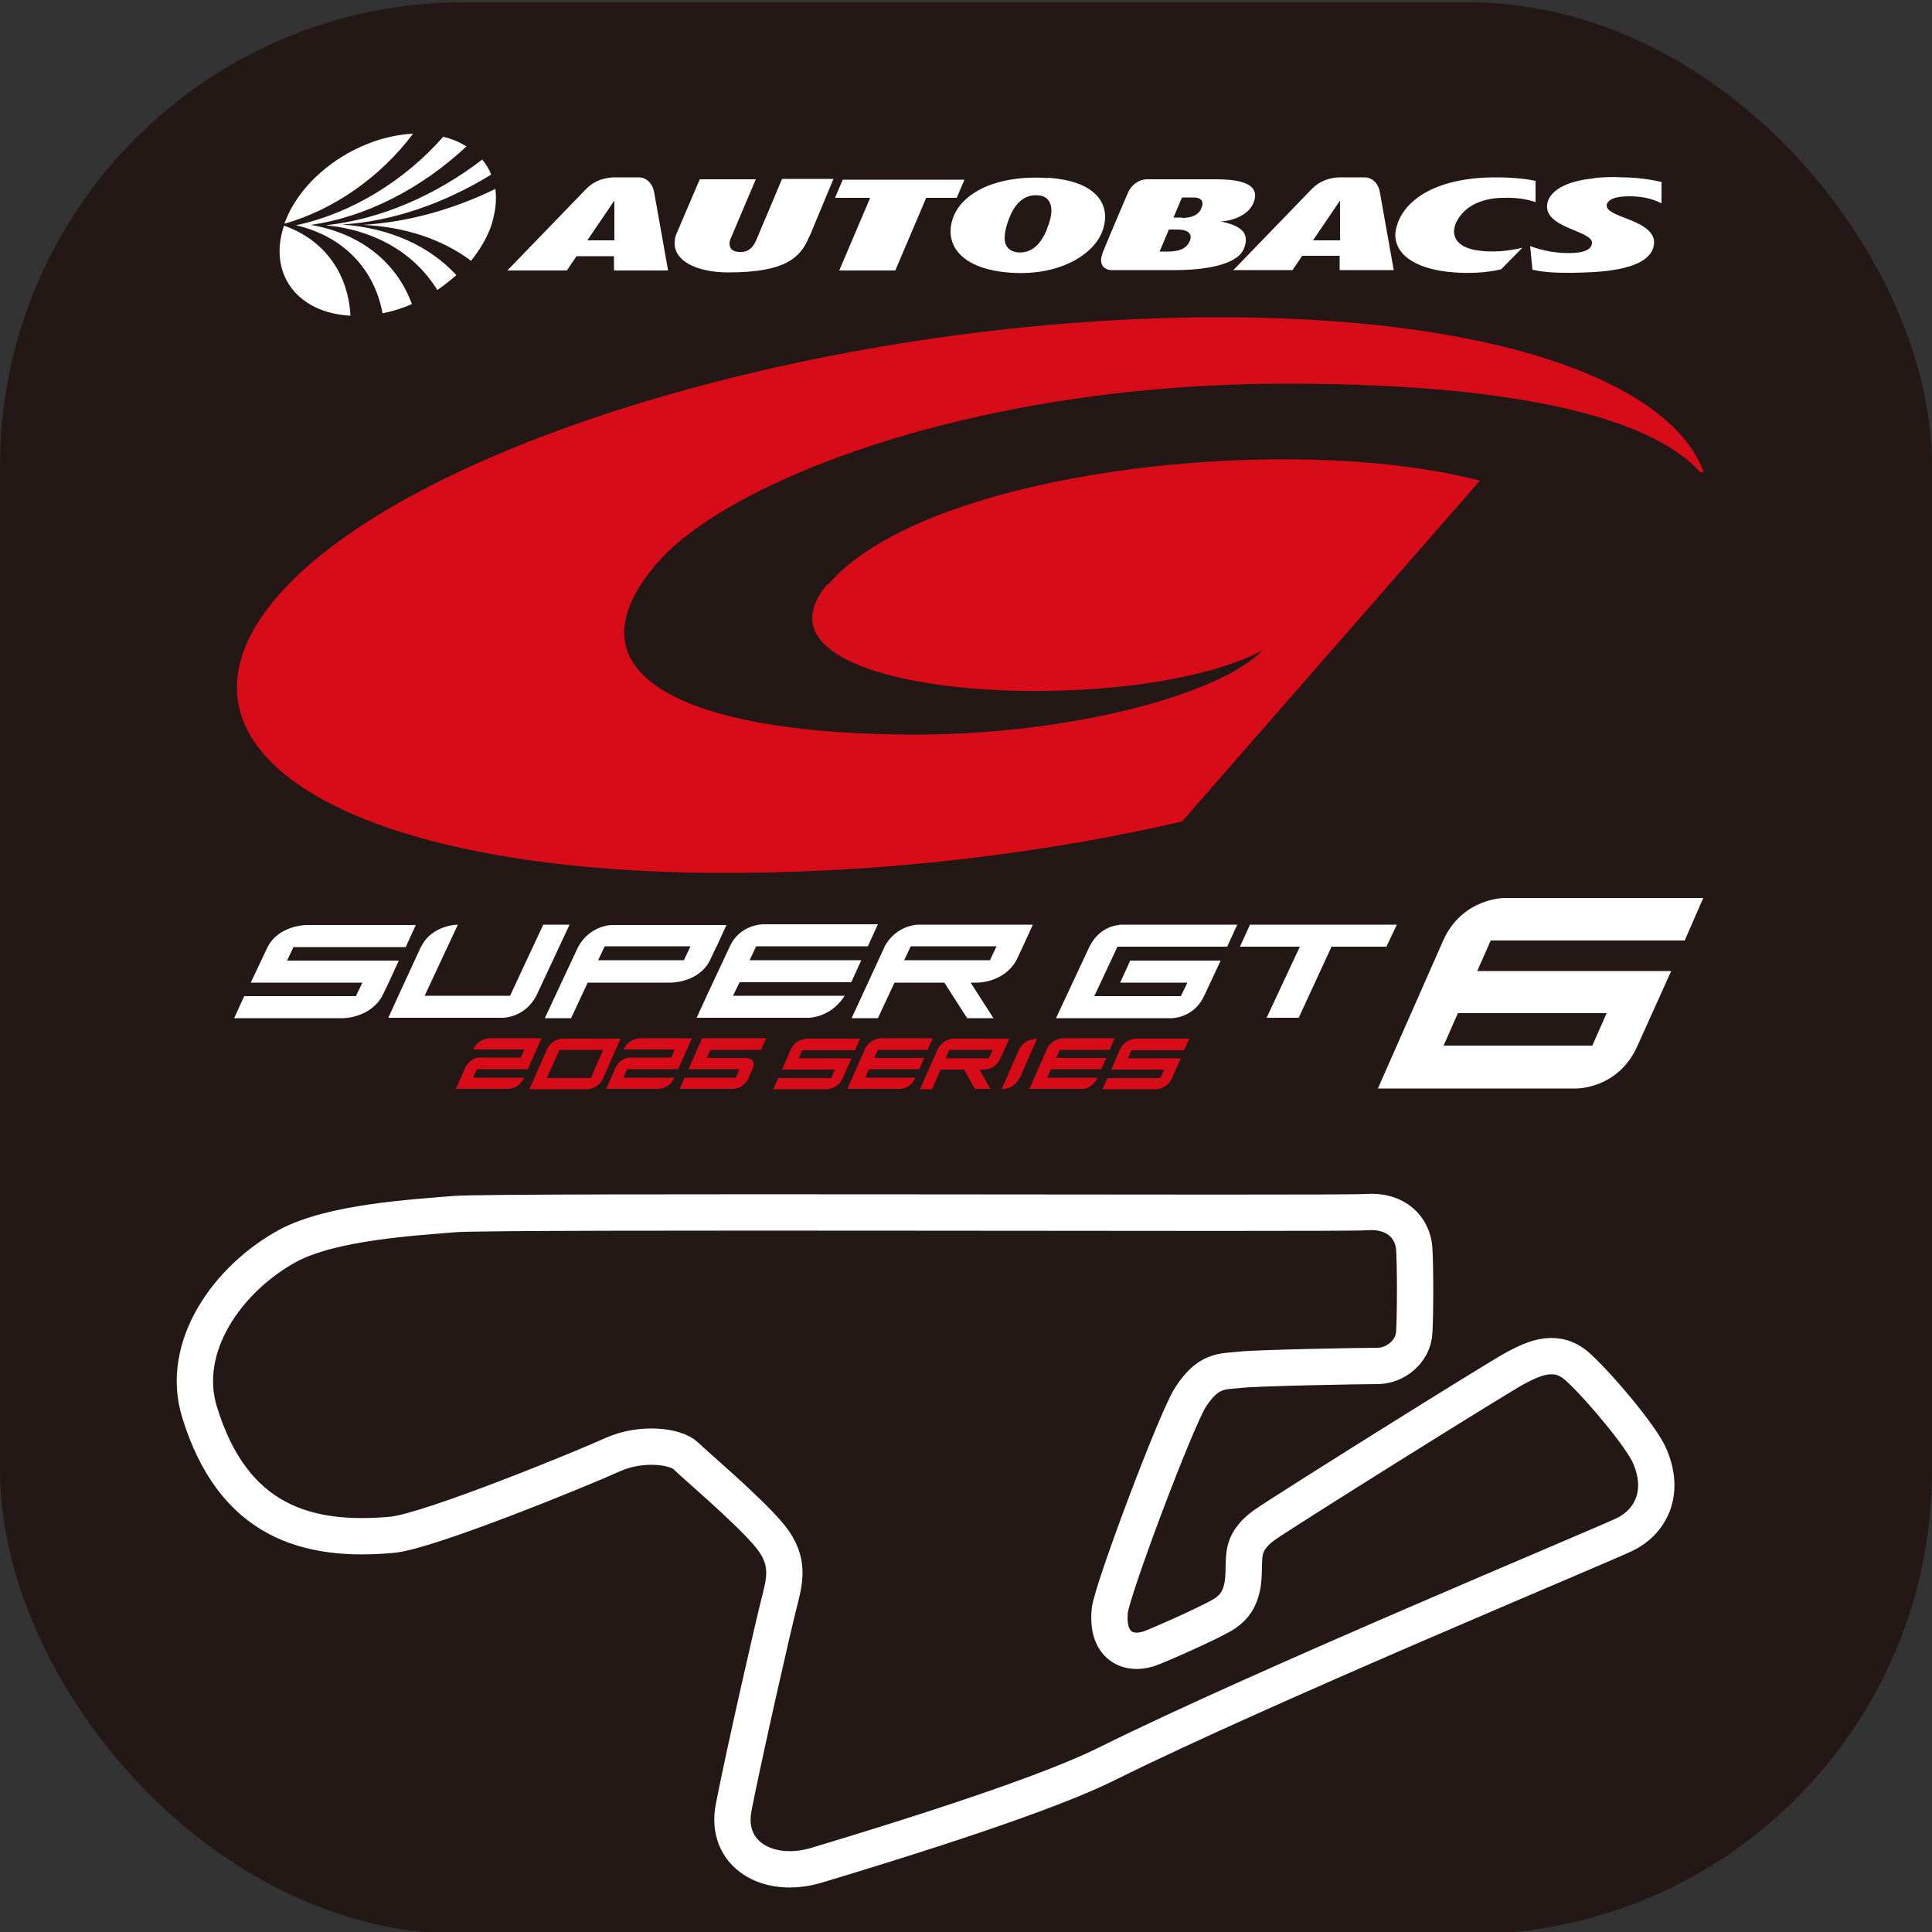 <?xml version="1.0" encoding="UTF-8"?>
<svg id="_レイヤー_1" data-name="レイヤー 1" xmlns="http://www.w3.org/2000/svg" viewBox="0 0 50 50">
  <rect x="0" y="0" width="50" height="50" fill="#333333" stroke="none"/>
  <defs>
    <style>
      .cls-1 {
        fill: #231815;
      }

      .cls-2 {
        fill: #fff;
      }

      .cls-3 {
        fill: #d80c18;
      }

      .cls-4 {
        fill: none;
        stroke: #fff;
        stroke-miterlimit: 3.86;
        stroke-width: .94px;
      }

      .cls-5 {
        fill: #d70c18;
      }
    </style>
  </defs>
  <rect class="cls-1" y=".06" width="50" height="50" rx="12" ry="12"/>
  <g>
    <path class="cls-5" d="M21.44,15.12c2.52-2.95,11.9-3.98,16.86-2.68l-7.71,8.82c-3.46.8-7.47,1.31-11.56,1.33-9.96.06-15.26-3.15-11.88-7.12,3.39-3.97,14.18-7.2,24.14-7.26,7.29-.04,11.91,1.63,12.8,4l-.08.02c-1.35-1.52-5.17-2.33-10.98-2.3-8.01.05-14.25,2.56-16.04,4.66-2.59,3.04,1.16,4.45,6.83,4.42,3.91-.02,7.71-1.02,8.86-2.18-3.47,1.84-13.81,1.27-11.26-1.72Z"/>
    <path class="cls-2" d="M39.74,4.67v.56c-.26-.09-.56-.12-.83-.11-.45,0-1.01.15-1.24.67-.02.06-.04.13-.04.19,0,.29.25.45.61.5.36.06.8.02,1.16-.07l-.55.56c-.39.09-.81.11-1.21.08-.88-.06-1.53-.39-1.53-.98.05-.71.82-1.48,2.6-1.48.53,0,.9.06,1.02.09ZM27.1,5.91c.07-.17.11-.33.11-.46,0-.2-.09-.36-.3-.39-.43-.06-.69.25-.84.72-.05.15-.07.28-.07.38,0,.23.13.34.32.37.3.03.58-.11.78-.61ZM27.13,4.6c1.11.08,1.47.55,1.47,1.01,0,.14-.03.28-.09.42-.25.59-1.15,1.14-2.45,1.02-.99-.09-1.46-.53-1.46-1.06,0-.29.13-.57.33-.77.67-.68,1.86-.64,2.19-.61ZM28.52,6.58c.24-.59.68-1.61.68-1.61.08-.18.27-.32.46-.33h1.82c1,0,1.08.31.96.61-.15.37-.66.48-.85.48.52.11.77.29.6.71-.17.41-.99.55-1.77.55h-1.65c-.21,0-.34-.17-.24-.41ZM30.59,5.64c.24,0,.43-.07.5-.25.08-.18,0-.28-.21-.28h-.29l-.22.52h.23ZM30.47,5.94h-.22l-.24.57h.21c.27,0,.48-.06.57-.27.1-.24-.13-.3-.31-.3ZM41.24,4.61c.17-.02.46-.04.73-.02.34,0,.69.04,1.03.12v.55c-.27-.13-.52-.18-.83-.18-.35,0-.51.07-.57.17-.1.17.19.28.3.33.33.14,1.06.33.88.85-.21.6-1.5.62-2.09.63-.35,0-.68,0-1.03-.08l-.06-.61c.34.12.65.18,1.01.18.33,0,.57-.07.59-.25.05-.34-1.31-.39-1.15-1.06.11-.43.78-.59,1.18-.62ZM34.68,6.22v-1.03l-.7,1.03h.7ZM31.91,7l2.05-2.12c.22-.22.5-.29.73-.29h.62c.23,0,.37.19.4.38l.36,2.02h-1.4v-.37h-.97l-.25.37h-1.55ZM15.9,6.22v-1.03l-.7,1.03h.7ZM13.13,7l2.05-2.12c.22-.22.5-.29.73-.29h.62c.23,0,.37.2.4.39l.36,2.02h-1.4v-.37h-.97l-.25.37h-1.55ZM23.97,5.12l-.8,1.88h-1.45l.8-1.88h-.91l.2-.47h3.15l-.2.47h-.79ZM20.94,6.13c-.22.53-.6.92-2.09.92-.83,0-1.39-.3-1.39-.75,0-.08.01-.18.06-.28l.59-1.38h1.45l-.61,1.44c-.03.07-.07.14-.07.22,0,.12.06.21.24.22.3.03.41-.2.47-.35l.65-1.54h1.33l-.62,1.49ZM10.69,3.46c-.83,1.11-2.05,1.97-3.33,2.33.44-1.24,1.9-2.26,3.33-2.33ZM9.9,8.11c-.21-1.15-1.02-2-2.24-2.28,1.42-.3,2.81-1.15,3.81-2.29.22.05.43.14.6.25-1.14,1.07-2.59,1.83-4.03,2.03,1.3.22,2.23.98,2.62,2.05-.25.11-.51.19-.77.24ZM11.32,7.51c-.57-.93-1.57-1.55-2.89-1.68,1.41-.15,2.84-.77,4.05-1.7.1.12.18.25.23.39-1.21.74-2.54,1.21-3.86,1.29,1.25.09,2.27.56,2.96,1.31-.16.14-.32.27-.5.39ZM12.18,6.74c-.73-.54-1.68-.87-2.79-.92,1.15-.07,2.32-.39,3.43-.93.04.29,0,.6-.1.93-.11.33-.3.64-.53.93ZM7.35,5.84c1.03.36,1.66,1.22,1.72,2.33-1.37-.07-2.14-1.08-1.72-2.33Z"/>
    <g>
      <g>
        <g>
          <path class="cls-2" d="M25.62,24.85l.17-.36h-2.22l-.17.36h2.22ZM22.89,24.5c.31-.57.87-.57.87-.57h2.97l-.26.57-.17.36c-.33.57-.99.57-.99.57h-.19l.59.92h-.68l-.59-.92h-1.29l-.43.92h-.68l.85-1.84Z"/>
          <polygon class="cls-2" points="32.35 23.93 36.15 23.93 35.88 24.5 34.46 24.5 33.61 26.34 32.78 26.34 33.64 24.5 32.09 24.5 32.35 23.93"/>
          <path class="cls-2" d="M10.9,24.5c.28-.57.95-.57.95-.57l-.86,1.84h2.21l.86-1.84h.68l-.86,1.84c-.3.57-.86.57-.86.57h-2.97l.26-.57.59-1.28Z"/>
          <path class="cls-2" d="M7.6,24.5l-.17.36h2.89l-.26.57-.17.35c-.32.57-1.01.57-1.01.57h-2.82l.26-.57h2.89l.17-.35h-2.89l.43-.91c.29-.58,1.01-.58,1.01-.58h2.83l-.26.57h-2.89Z"/>
          <path class="cls-2" d="M17.7,24.85l.17-.36h-2.22l-.17.36h2.22ZM18.54,24.5l-.17.36c-.29.57-1,.57-1,.57h-2.16l-.43.92h-.68l.86-1.84c.31-.57.87-.57.87-.57h2.97l-.26.57Z"/>
          <path class="cls-2" d="M18.97,25.77h2.89c-.36.57-.93.57-.93.57h-2.9l.26-.57.6-1.28c.26-.57.86-.57.86-.57h2.97l-.26.57h-2.89l-.17.36h2.89l-.26.57h-2.89l-.17.35Z"/>
          <path class="cls-2" d="M28.97,23.93h3.05l-.26.57h-2.84l-.6,1.28h2.24l.17-.35h-1.74l.26-.57h2.34l-.43.92c-.27.57-.83.57-.83.57h-3l.86-1.84c.28-.57.78-.57.78-.57Z"/>
        </g>
        <g>
          <path class="cls-3" d="M14.01,26.88l-.35.79h-1.32l-.1.22h1.32c-.13.3-.42.29-.42.29h-1.34l.24-.55c.14-.27.37-.26.37-.26h1.07l.09-.21h-1.32c.13-.29.42-.29.42-.29h1.34Z"/>
          <path class="cls-3" d="M16.06,26.88l-.45,1.02c-.13.29-.42.29-.42.29h-1.49l.45-1.02c.13-.29.41-.29.41-.29h1.49ZM14.15,27.9h1.14l.32-.73h-1.13l-.33.73Z"/>
          <path class="cls-3" d="M17.9,26.88l-.35.79h-1.32l-.1.22h1.32c-.13.3-.42.29-.42.29h-1.34l.24-.55c.14-.27.37-.26.37-.26h1.07l.09-.21h-1.32c.13-.29.42-.29.42-.29h1.34Z"/>
          <path class="cls-3" d="M19.71,27.17h-1.32l-.1.21h.99c.34,0,.19.29.19.29l-.09.22c-.13.3-.42.29-.42.29h-1.37l.13-.29h1.32l.1-.22h-1.32l.35-.8h1.66l-.13.29Z"/>
          <path class="cls-3" d="M22.13,27.18h-1.37l-.09.21h1.37l-.23.51c-.13.29-.42.29-.42.29h-1.38l.13-.29h1.37l.1-.22h-1.37l.22-.51c.13-.29.42-.29.42-.29h1.38l-.13.29Z"/>
          <path class="cls-3" d="M24.02,27.17h-1.3l-.1.21h1.3l-.13.29h-1.3l-.1.22h1.3c-.13.29-.38.29-.38.29h-1.38l.45-1.02c.13-.29.42-.29.42-.29h1.34l-.13.29Z"/>
          <path class="cls-3" d="M24.34,27.69l-.22.5h-.31l.45-1.02c.13-.29.42-.29.42-.29h1.44l-.23.51c-.14.3-.42.29-.42.29h-.12l.28.5h-.4l-.28-.5h-.6ZM25.69,27.17h-1.12l-.1.22h1.12l.1-.22Z"/>
          <path class="cls-3" d="M26.38,27.9c-.13.29-.46.29-.46.29l.45-1.02c.13-.29.47-.29.47-.29l-.45,1.02Z"/>
          <path class="cls-3" d="M28.73,27.17h-1.3l-.1.21h1.3l-.13.29h-1.3l-.1.22h1.3c-.13.29-.38.29-.38.29h-1.38l.45-1.02c.13-.29.42-.29.42-.29h1.34l-.13.29Z"/>
          <path class="cls-3" d="M30.65,27.18h-1.37l-.09.21h1.37l-.23.51c-.13.29-.42.29-.42.29h-1.38l.13-.29h1.37l.1-.22h-1.37l.22-.51c.13-.29.42-.29.42-.29h1.38l-.13.29Z"/>
        </g>
      </g>
      <path class="cls-2" d="M44.08,23.24l-.48,1.1h-5.02l-.35.79h5.02l-.87,1.93c-.49,1.12-1.58,1.11-1.58,1.11h-5.14l1.69-3.83c.49-1.1,1.58-1.1,1.58-1.1h5.15ZM41.58,26.22h-3.85l-.37.84h3.85l.37-.84Z"/>
    </g>
  </g>
  <path class="cls-4" d="M35.36,31.37c.77-.06,1.2.4,1.24.94.03.46.03,1.72,0,2.18-.03.49-.49.86-.95.86-.46,0-3.14.05-3.56.1-.44.05-.81-.02-1.28.71-.39.61-2.05,5.04-2.09,5.53-.09.98.56,1.18,1.12.94.56-.23,1.62-.71,1.87-.88.24-.17.37-.36.44-.69.06-.32.02-.58.06-.85.04-.3.22-.53.51-.74.54-.38,5.96-3.77,6.49-4.06.54-.29,1.11-.53,1.66,0,.58.54,1.61,1.78,1.82,2.26.44,1.01-.02,1.74-.64,2.04-.57.28-9.34,3.92-13.39,5.93-.92.46-2.9,1.24-7.52,2.63-1.25.38-2.4-.27-2.15-1.51.24-1.24,1.02-4.69,1.19-5.34.16-.62.25-1.11-.34-1.77-.58-.66-1.83-1.72-2.09-1.97-.25-.25-1.13-.37-1.88-.04-.74.34-4.77,1.99-5.72,2.08-2.19.2-4.12-.33-4.99-3.19-.51-1.68.73-3.44,2.29-4.29,1.13-.61,3.24-.73,4.32-.82,1.08-.09,22.96,0,23.58-.05Z"/>
</svg>